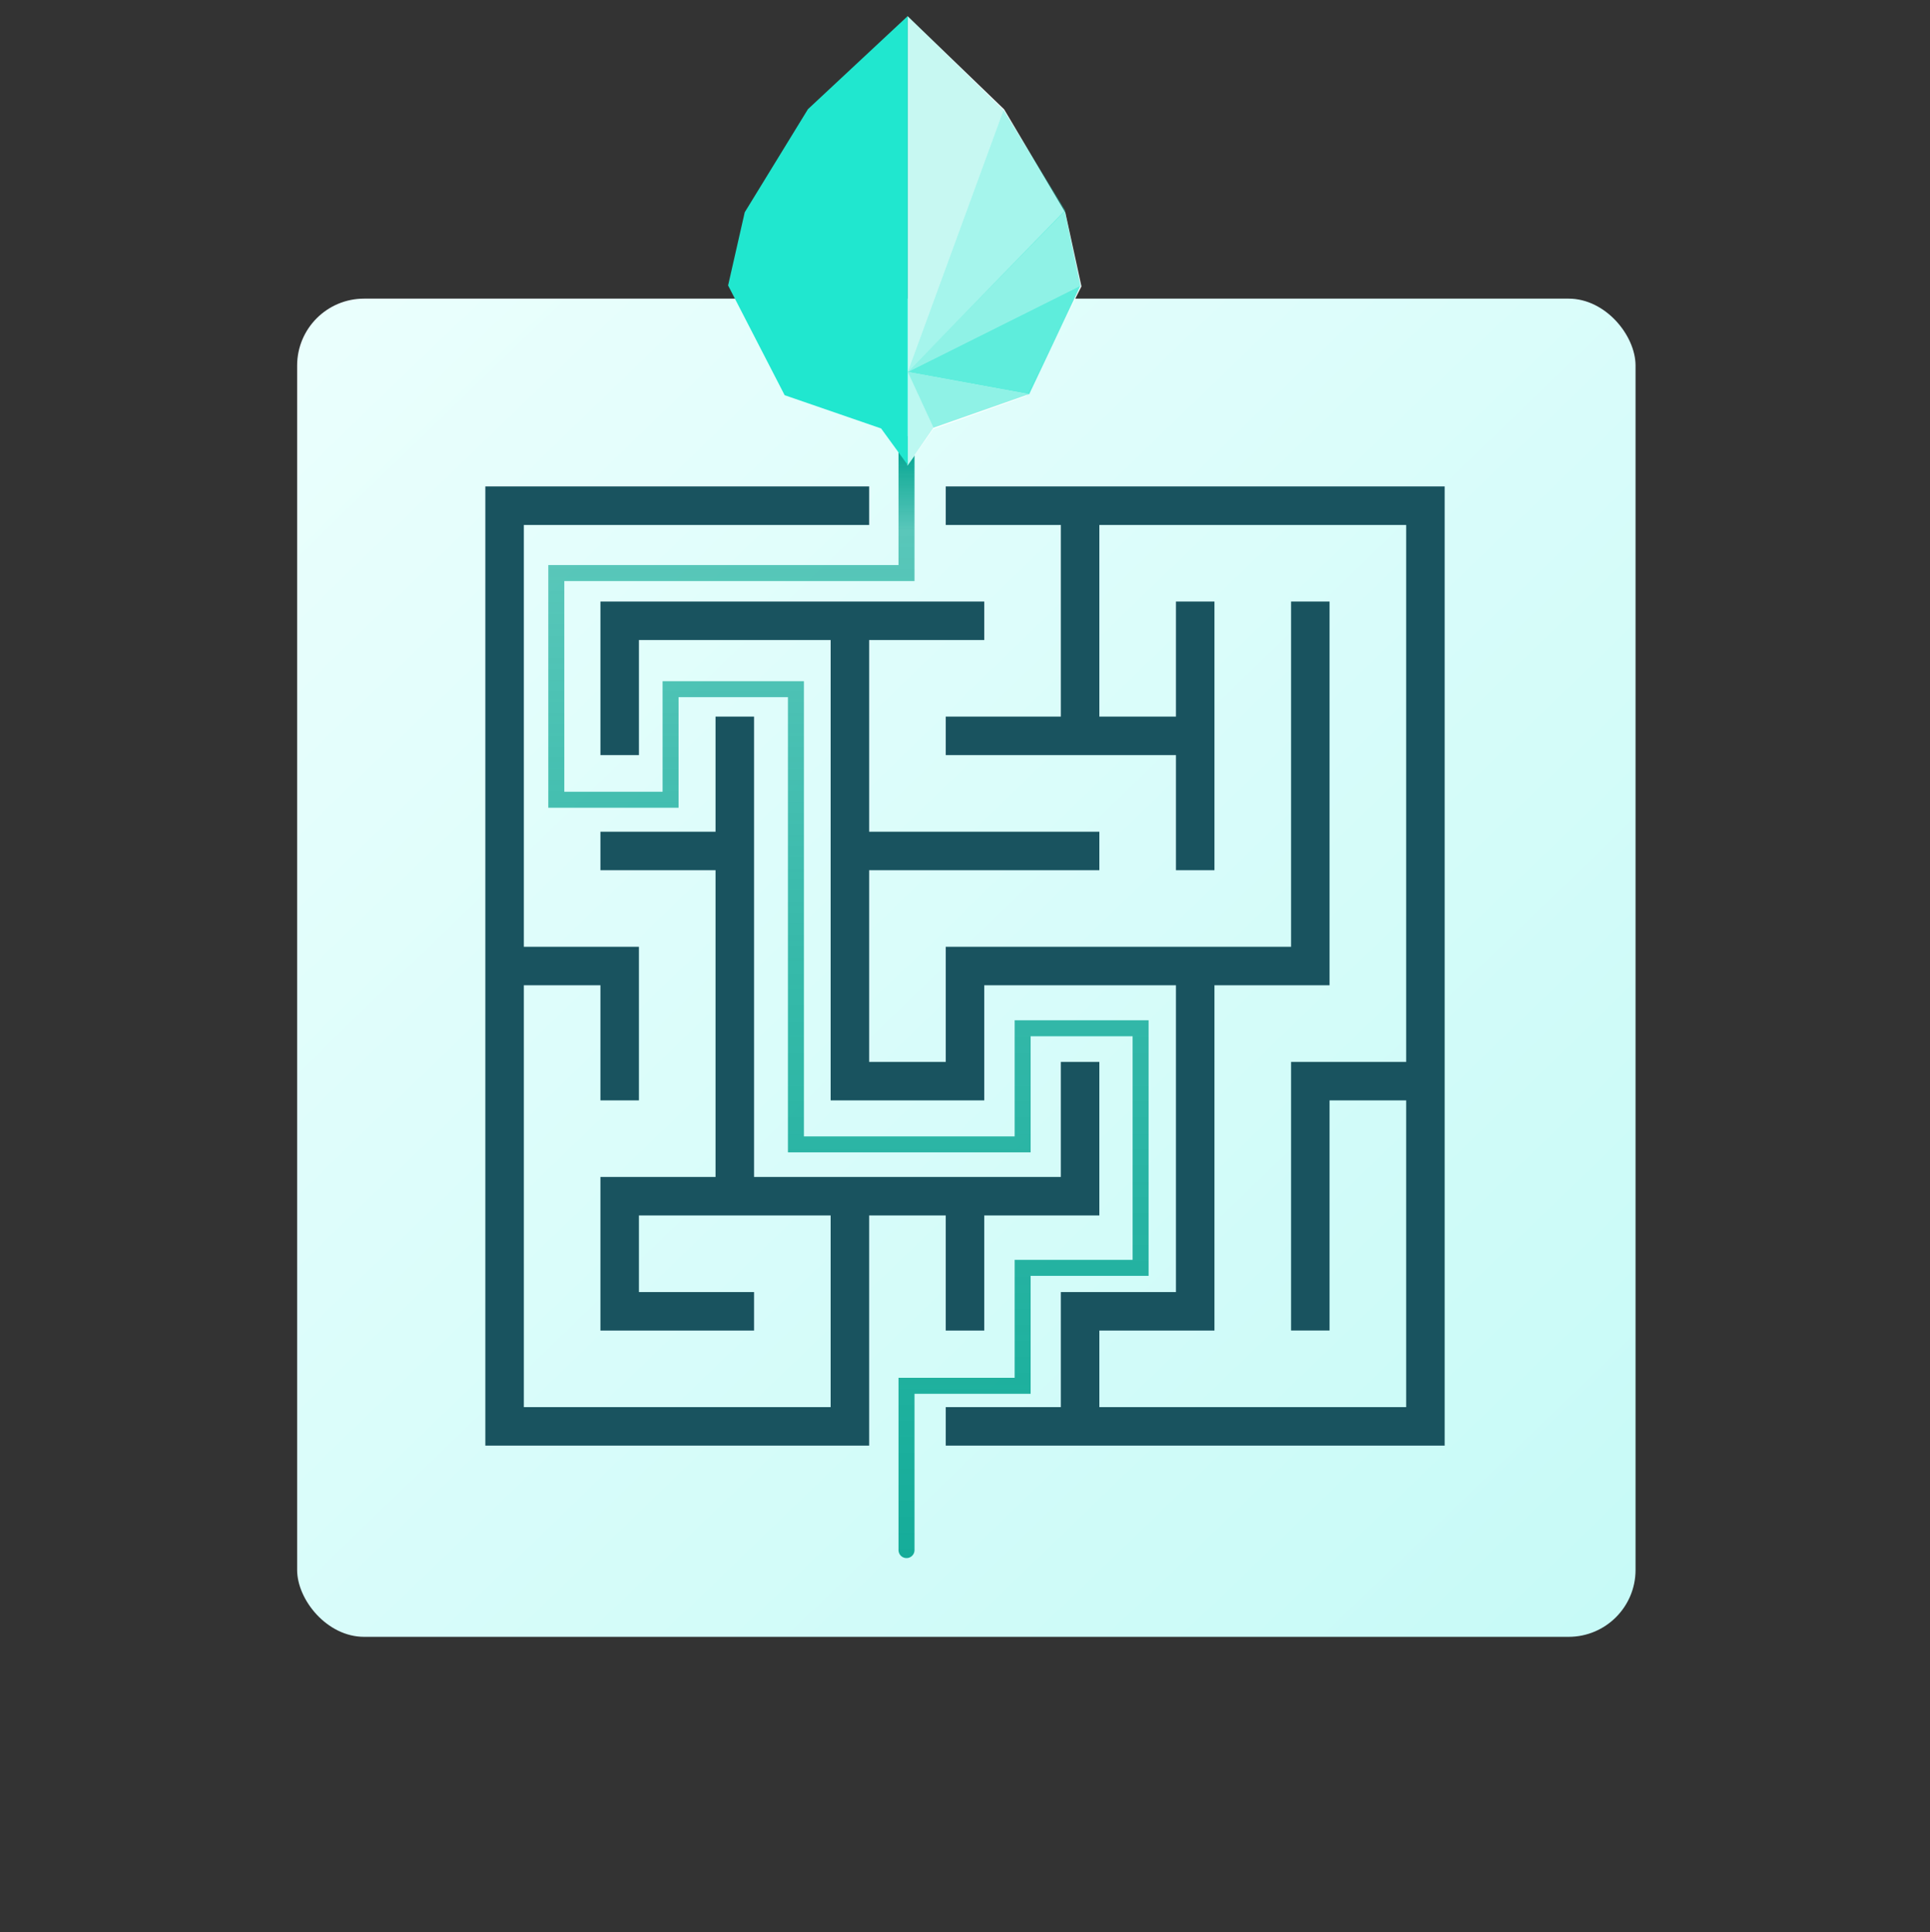 <svg width="721" height="722" viewBox="0 0 721 722" fill="none" xmlns="http://www.w3.org/2000/svg"><rect x="0" y="0" width="721" height="722" fill="#333333" stroke="none"/><rect x="111" y="111.581" width="500" height="500" rx="25" fill="url(#paint0_linear_1548_26726)"/><path d="M324.689 540.137v-85.999h28.617v42.997h14.384v-42.997h42.998v-57.382h-14.381v42.998H281.691V267.756h-14.384v43.002h-43.001v14.38h43.001v114.616h-43.001v57.381h57.385v-14.38H238.69v-28.617h71.618v71.615H195.693V368.139h28.613v42.998h14.384v-57.382h-42.997V196.142h128.996v-14.384h-143.38v358.379h143.38Z" fill="#19535F"/><path d="M353.308 181.758v14.384h43.002v71.614h-43.002v14.381h85.999v43.001h14.384V224.755h-14.384v43.001H410.69v-71.614h114.616v200.614h-42.998v100.379h14.381v-85.998h28.617v114.616H410.69v-28.618h43.001V368.139h42.998V224.755h-14.381v129h-129v43.001h-28.617v-71.618h85.999v-14.38h-85.999v-71.619h43.002v-14.384H224.309v57.382h14.384v-42.998h71.618v171.998h57.382v-42.998h71.614v114.616H396.31v42.998h-43.002v14.384H539.69V181.758H353.308Z" fill="#19535F"/><path d="M338.651 579.173v-61.386h43.381v-44.07h44.07v-89.516h-44.07v43.382h-84.696V257.501h-46.825v41.314H207.82v-84.696h130.831v-48.158" stroke="url(#paint1_linear_1548_26726)" stroke-width="5.973" stroke-linecap="round"/><path d="M348.63 160.311 339 174V6l36.111 34.844 22.87 38.578L404 107l-20.463 40.867-34.907 12.444Z" fill="#fff"/><path opacity=".25" d="M339.103 138.963V6l35.798 35.08-35.798 97.883Z" fill="#20E7CF"/><path opacity=".4" d="m397.985 78.694-58.882 60.269 35.798-97.882 23.084 37.613Z" fill="#20E7CF"/><path opacity=".5" d="m397.764 78.694 5.9 28.025-64.561 32.244 58.661-60.269Z" fill="#20E7CF"/><path opacity=".72" d="m384.489 147.282 19.176-40.563-64.562 32.244 45.386 8.319Z" fill="#20E7CF"/><path opacity=".3" d="m348.719 159.82-9.616 13.938v-34.795l9.616 20.857Z" fill="#20E7CF"/><path opacity=".5" d="m384.396 147.282-35.677 12.538-9.616-20.857 45.293 8.319Z" fill="#20E7CF"/><path d="m329.162 160.088 9.941 13.669V6l-37.279 34.794-23.611 38.522L272 106.654l21.125 41.008 36.037 12.426Z" fill="#20E7CF"/><defs><linearGradient id="paint0_linear_1548_26726" x1="111" y1="111.581" x2="593.5" y2="611.581" gradientUnits="userSpaceOnUse"><stop stop-color="#EBFFFD"/><stop offset="1" stop-color="#C7FAF7"/></linearGradient><linearGradient id="paint1_linear_1548_26726" x1="316.961" y1="165.961" x2="316.961" y2="584.581" gradientUnits="userSpaceOnUse"><stop stop-color="#00A38F"/><stop offset=".077" stop-color="#00A38F" stop-opacity=".6"/><stop offset=".455" stop-color="#00A38F" stop-opacity=".75"/><stop offset="1" stop-color="#00A38F" stop-opacity=".9"/></linearGradient></defs></svg>
